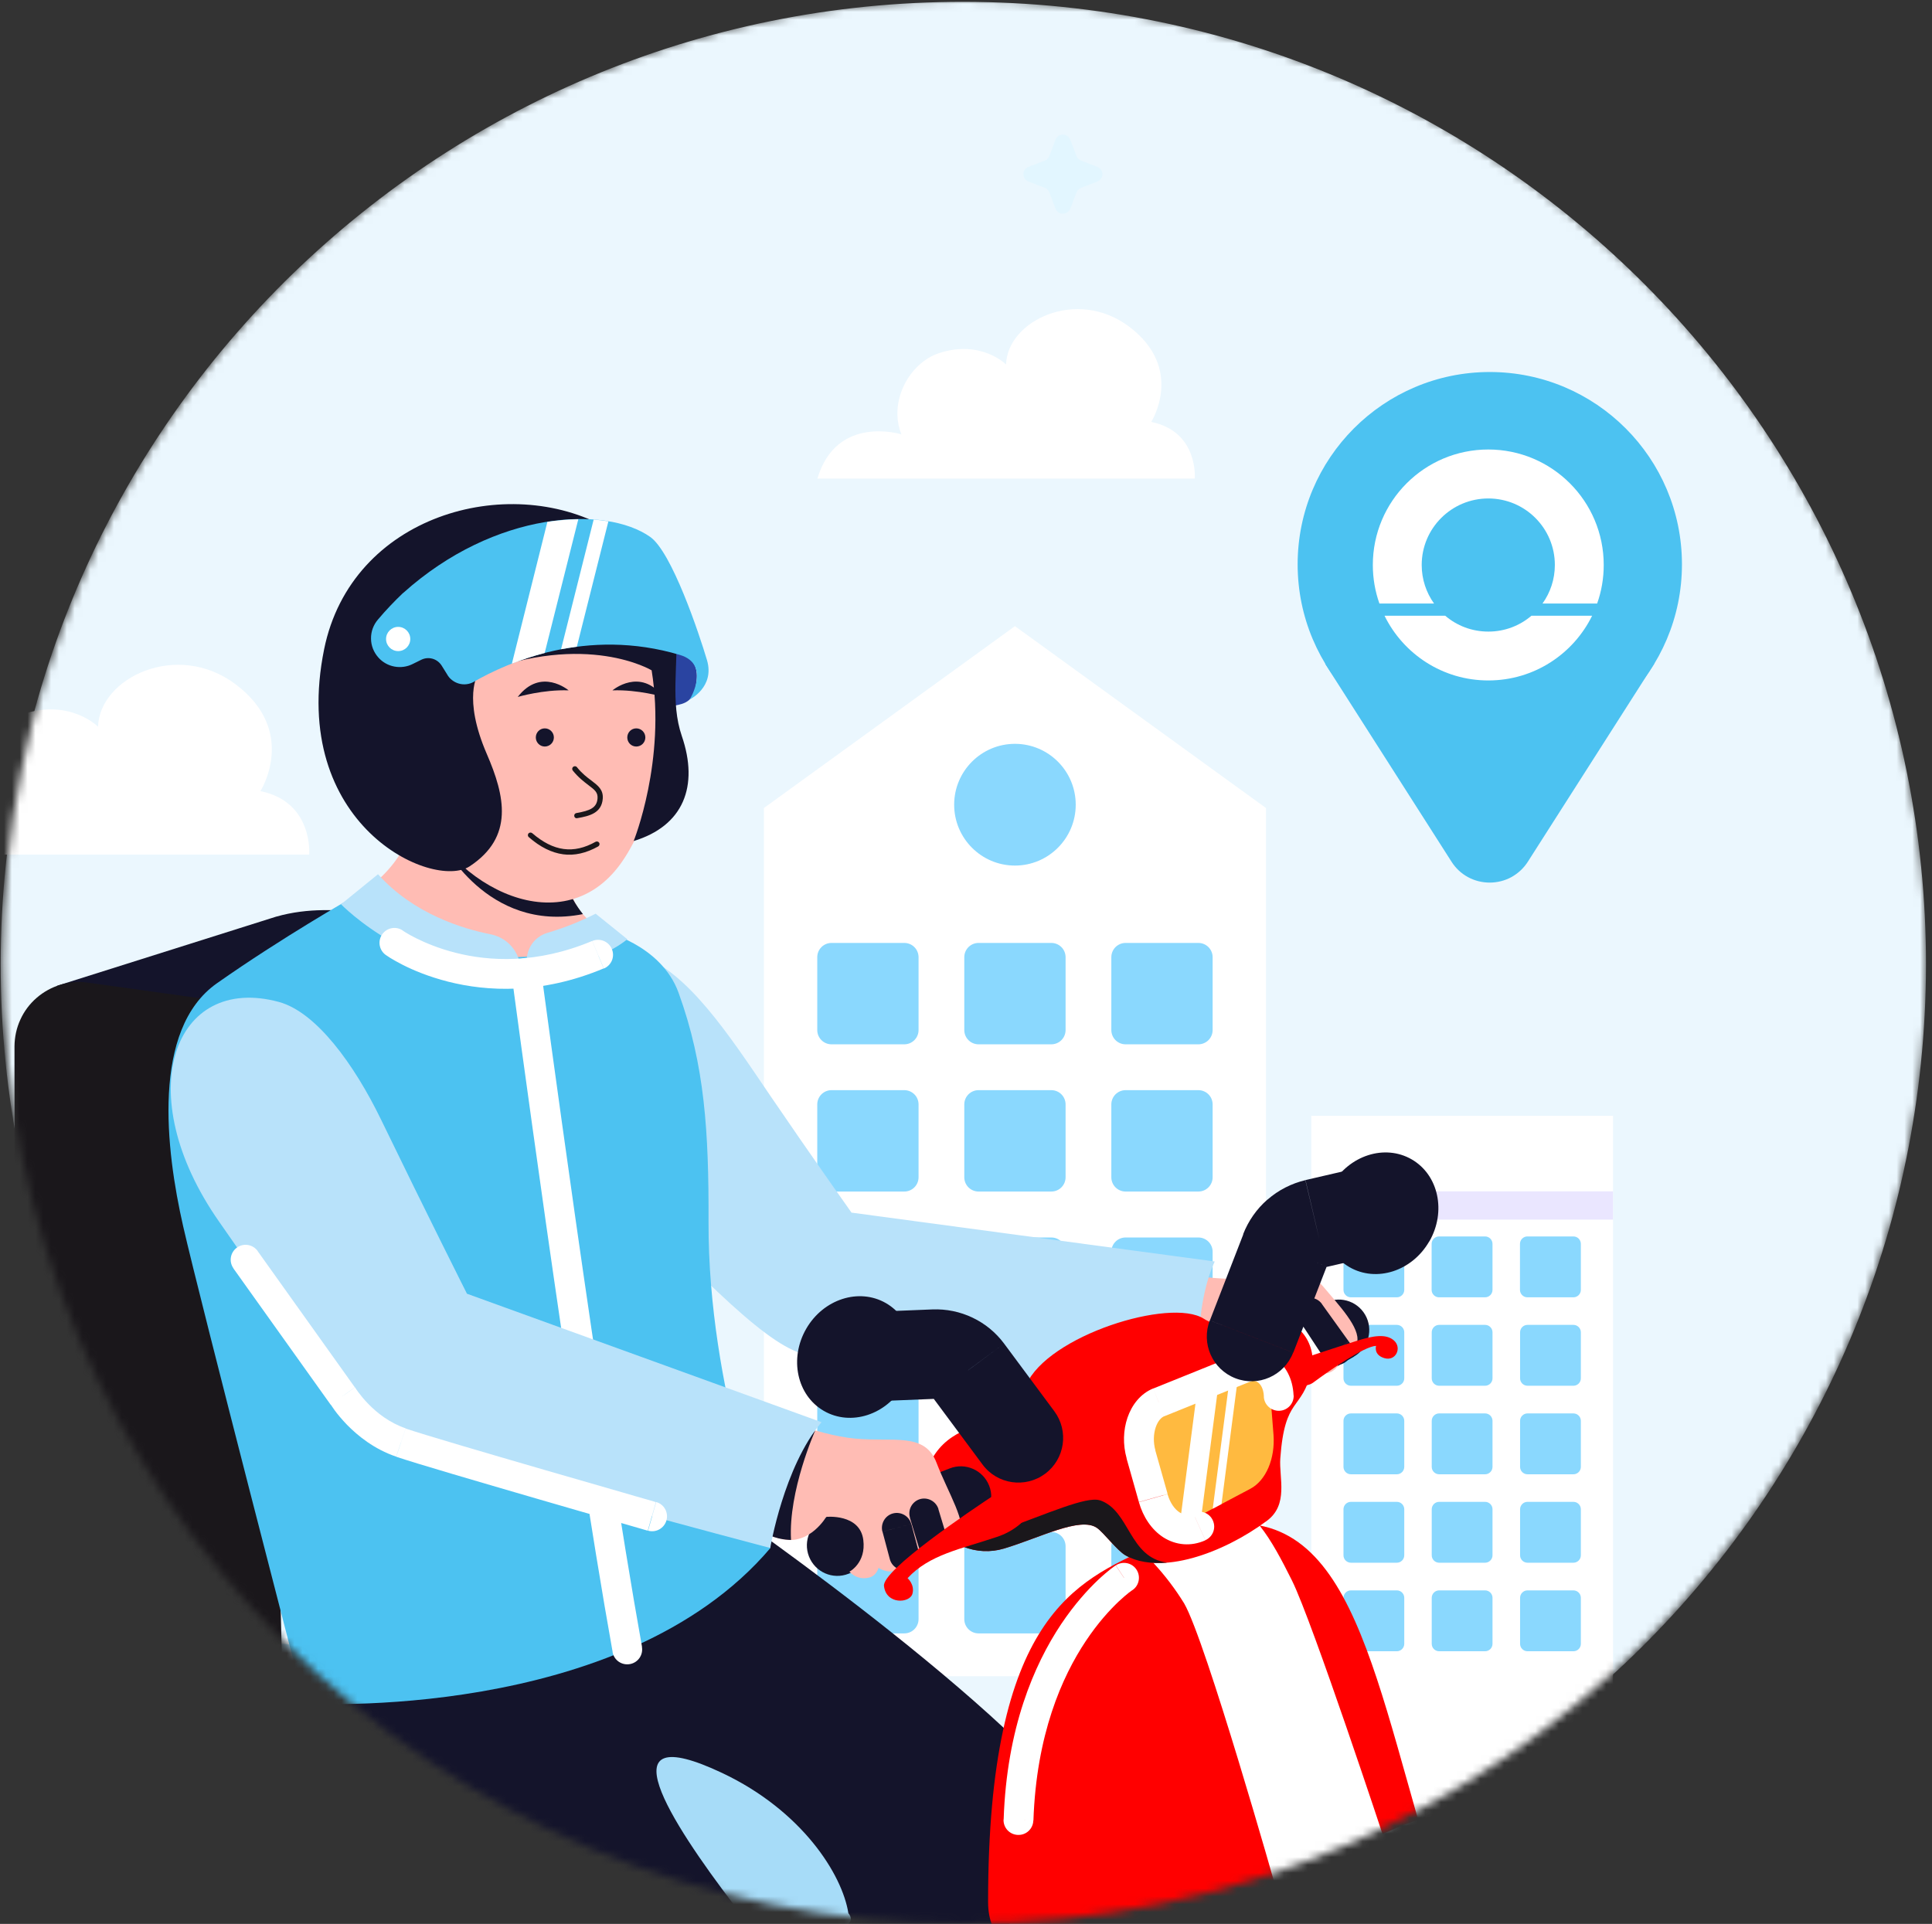 <svg width="246" height="245" viewBox="0 0 246 245" fill="none" xmlns="http://www.w3.org/2000/svg">
<rect x="0" y="0" width="246" height="245" fill="#333333" stroke="none"/>
<mask id="mask0_50207_227386" style="mask-type:luminance" maskUnits="userSpaceOnUse" x="0" y="0" width="246" height="245">
<path d="M245.303 122.5C245.303 190.152 190.452 245 122.809 245C55.167 245 0.303 190.152 0.303 122.5C0.303 54.848 55.154 0 122.809 0C190.465 0 245.303 54.848 245.303 122.5Z" fill="white"/>
</mask>
<g mask="url(#mask0_50207_227386)">
<path d="M245.191 126.031C246.974 58.363 193.562 2.061 125.89 0.278C58.218 -1.506 1.913 51.904 0.129 119.572C-1.654 187.24 51.758 243.542 119.43 245.326C187.102 247.109 243.407 193.699 245.191 126.031Z" fill="#EBF7FE"/>
<path d="M-14.431 108.832H39.37C39.37 108.832 39.928 102.131 33.16 100.748C33.16 100.748 38.013 93.142 29.968 87.119C22.535 81.561 12.669 86.308 12.483 92.544C12.483 92.544 8.919 88.94 2.896 90.948C-1.306 92.358 -4.312 97.862 -2.437 102.503C-2.437 102.503 -11.718 99.604 -14.417 108.819L-14.431 108.832Z" fill="white"/>
<path d="M161.198 213.46H97.266V102.901L129.232 79.738L161.198 102.901V213.46Z" fill="white"/>
<path d="M105.882 120.08H115.137C116.148 120.08 116.959 120.891 116.959 121.902V131.169C116.959 132.18 116.148 132.991 115.137 132.991H105.882C104.872 132.991 104.061 132.18 104.061 131.169V121.902C104.061 120.891 104.872 120.08 105.882 120.08Z" fill="#8AD8FE"/>
<path d="M124.604 120.08H133.859C134.869 120.08 135.68 120.891 135.68 121.902V131.169C135.68 132.18 134.869 132.991 133.859 132.991H124.604C123.593 132.991 122.782 132.18 122.782 131.169V121.902C122.782 120.891 123.593 120.08 124.604 120.08Z" fill="#8AD8FE"/>
<path d="M143.327 120.08H152.581C153.592 120.08 154.403 120.891 154.403 121.902V131.169C154.403 132.18 153.592 132.991 152.581 132.991H143.327C142.316 132.991 141.505 132.18 141.505 131.169V121.902C141.505 120.891 142.316 120.08 143.327 120.08Z" fill="#8AD8FE"/>
<path d="M105.882 138.828H115.137C116.148 138.828 116.959 139.639 116.959 140.65V149.917C116.959 150.928 116.148 151.739 115.137 151.739H105.882C104.872 151.739 104.061 150.928 104.061 149.917V140.65C104.061 139.639 104.872 138.828 105.882 138.828Z" fill="#8AD8FE"/>
<path d="M124.604 138.828H133.859C134.869 138.828 135.68 139.639 135.68 140.65V149.917C135.68 150.928 134.869 151.739 133.859 151.739H124.604C123.593 151.739 122.782 150.928 122.782 149.917V140.65C122.782 139.639 123.593 138.828 124.604 138.828Z" fill="#8AD8FE"/>
<path d="M143.327 138.828H152.581C153.592 138.828 154.403 139.639 154.403 140.65V149.917C154.403 150.928 153.592 151.739 152.581 151.739H143.327C142.316 151.739 141.505 150.928 141.505 149.917V140.65C141.505 139.639 142.316 138.828 143.327 138.828Z" fill="#8AD8FE"/>
<path d="M105.882 157.59H115.137C116.148 157.59 116.959 158.401 116.959 159.411V168.679C116.959 169.69 116.148 170.501 115.137 170.501H105.882C104.872 170.501 104.061 169.69 104.061 168.679V159.411C104.061 158.401 104.872 157.59 105.882 157.59Z" fill="#8AD8FE"/>
<path d="M124.604 157.59H133.859C134.869 157.59 135.68 158.401 135.68 159.411V168.679C135.68 169.69 134.869 170.501 133.859 170.501H124.604C123.593 170.501 122.782 169.69 122.782 168.679V159.411C122.782 158.401 123.593 157.59 124.604 157.59Z" fill="#8AD8FE"/>
<path d="M143.327 157.59H152.581C153.592 157.59 154.403 158.401 154.403 159.411V168.679C154.403 169.69 153.592 170.501 152.581 170.501H143.327C142.316 170.501 141.505 169.69 141.505 168.679V159.411C141.505 158.401 142.316 157.59 143.327 157.59Z" fill="#8AD8FE"/>
<path d="M105.882 176.352H115.137C116.148 176.352 116.959 177.163 116.959 178.173V187.441C116.959 188.451 116.148 189.262 115.137 189.262H105.882C104.872 189.262 104.061 188.451 104.061 187.441V178.173C104.061 177.163 104.872 176.352 105.882 176.352Z" fill="#8AD8FE"/>
<path d="M124.604 176.352H133.859C134.869 176.352 135.68 177.163 135.68 178.173V187.441C135.68 188.451 134.869 189.262 133.859 189.262H124.604C123.593 189.262 122.782 188.451 122.782 187.441V178.173C122.782 177.163 123.593 176.352 124.604 176.352Z" fill="#8AD8FE"/>
<path d="M143.327 176.352H152.581C153.592 176.352 154.403 177.163 154.403 178.173V187.441C154.403 188.451 153.592 189.262 152.581 189.262H143.327C142.316 189.262 141.505 188.451 141.505 187.441V178.173C141.505 177.163 142.316 176.352 143.327 176.352Z" fill="#8AD8FE"/>
<path d="M105.882 195.098H115.137C116.148 195.098 116.959 195.909 116.959 196.919V206.187C116.959 207.197 116.148 208.008 115.137 208.008H105.882C104.872 208.008 104.061 207.197 104.061 206.187V196.919C104.061 195.909 104.872 195.098 105.882 195.098Z" fill="#8AD8FE"/>
<path d="M124.604 195.098H133.859C134.869 195.098 135.68 195.909 135.68 196.919V206.187C135.68 207.197 134.869 208.008 133.859 208.008H124.604C123.593 208.008 122.782 207.197 122.782 206.187V196.919C122.782 195.909 123.593 195.098 124.604 195.098Z" fill="#8AD8FE"/>
<path d="M143.327 195.098H152.581C153.592 195.098 154.403 195.909 154.403 196.919V206.187C154.403 207.197 153.592 208.008 152.581 208.008H143.327C142.316 208.008 141.505 207.197 141.505 206.187V196.919C141.505 195.909 142.316 195.098 143.327 195.098Z" fill="#8AD8FE"/>
<path d="M129.232 110.228C133.5 110.228 136.971 106.758 136.971 102.476C136.971 98.195 133.5 94.725 129.232 94.725C124.964 94.725 121.493 98.195 121.493 102.476C121.493 106.758 124.964 110.228 129.232 110.228Z" fill="#8AD8FE"/>
<path d="M205.384 142.1H166.969V242.062H205.384V142.1Z" fill="white"/>
<path d="M171.995 157.457H177.859C178.378 157.457 178.803 157.883 178.803 158.401V164.265C178.803 164.783 178.378 165.209 177.859 165.209H172.009C171.49 165.209 171.064 164.783 171.064 164.265V158.401C171.064 157.883 171.49 157.457 172.009 157.457H171.995Z" fill="#8AD8FE"/>
<path d="M183.245 157.457H189.095C189.614 157.457 190.039 157.883 190.039 158.401V164.265C190.039 164.783 189.614 165.209 189.095 165.209H183.231C182.713 165.209 182.287 164.783 182.287 164.265V158.401C182.287 157.883 182.713 157.457 183.231 157.457H183.245Z" fill="#8AD8FE"/>
<path d="M194.495 157.457H200.345C200.864 157.457 201.289 157.883 201.289 158.401V164.265C201.289 164.783 200.864 165.209 200.345 165.209H194.481C193.963 165.209 193.537 164.783 193.537 164.265V158.401C193.537 157.883 193.963 157.457 194.481 157.457H194.495Z" fill="#8AD8FE"/>
<path d="M172.009 168.719H177.859C178.378 168.719 178.803 169.144 178.803 169.663V175.527C178.803 176.045 178.378 176.471 177.859 176.471H172.009C171.49 176.471 171.064 176.045 171.064 175.527V169.663C171.064 169.144 171.49 168.719 172.009 168.719Z" fill="#8AD8FE"/>
<path d="M183.245 168.719H189.096C189.614 168.719 190.04 169.144 190.04 169.663V175.527C190.04 176.045 189.614 176.471 189.096 176.471H183.245C182.726 176.471 182.301 176.045 182.301 175.527V169.663C182.301 169.144 182.726 168.719 183.245 168.719Z" fill="#8AD8FE"/>
<path d="M194.494 168.719H200.345C200.863 168.719 201.289 169.144 201.289 169.663V175.527C201.289 176.045 200.863 176.471 200.345 176.471H194.494C193.975 176.471 193.55 176.045 193.55 175.527V169.663C193.55 169.144 193.975 168.719 194.494 168.719Z" fill="#8AD8FE"/>
<path d="M172.009 179.994H177.859C178.378 179.994 178.803 180.42 178.803 180.938V186.802C178.803 187.321 178.378 187.746 177.859 187.746H172.009C171.49 187.746 171.064 187.321 171.064 186.802V180.938C171.064 180.42 171.49 179.994 172.009 179.994Z" fill="#8AD8FE"/>
<path d="M183.245 179.994H189.096C189.614 179.994 190.04 180.42 190.04 180.938V186.802C190.04 187.321 189.614 187.746 189.096 187.746H183.245C182.726 187.746 182.301 187.321 182.301 186.802V180.938C182.301 180.42 182.726 179.994 183.245 179.994Z" fill="#8AD8FE"/>
<path d="M194.494 179.994H200.345C200.863 179.994 201.289 180.42 201.289 180.938V186.802C201.289 187.321 200.863 187.746 200.345 187.746H194.494C193.975 187.746 193.55 187.321 193.55 186.802V180.938C193.55 180.42 193.975 179.994 194.494 179.994Z" fill="#8AD8FE"/>
<path d="M172.009 191.256H177.859C178.378 191.256 178.803 191.681 178.803 192.2V198.064C178.803 198.582 178.378 199.008 177.859 199.008H172.009C171.49 199.008 171.064 198.582 171.064 198.064V192.2C171.064 191.681 171.49 191.256 172.009 191.256Z" fill="#8AD8FE"/>
<path d="M183.245 191.256H189.096C189.614 191.256 190.04 191.681 190.04 192.2V198.064C190.04 198.582 189.614 199.008 189.096 199.008H183.245C182.726 199.008 182.301 198.582 182.301 198.064V192.2C182.301 191.681 182.726 191.256 183.245 191.256Z" fill="#8AD8FE"/>
<path d="M194.494 191.256H200.345C200.863 191.256 201.289 191.681 201.289 192.2V198.064C201.289 198.582 200.863 199.008 200.345 199.008H194.494C193.975 199.008 193.55 198.582 193.55 198.064V192.2C193.55 191.681 193.975 191.256 194.494 191.256Z" fill="#8AD8FE"/>
<path d="M172.009 202.531H177.859C178.378 202.531 178.803 202.957 178.803 203.475V209.339C178.803 209.858 178.378 210.283 177.859 210.283H172.009C171.49 210.283 171.064 209.858 171.064 209.339V203.475C171.064 202.957 171.49 202.531 172.009 202.531Z" fill="#8AD8FE"/>
<path d="M183.245 202.531H189.096C189.614 202.531 190.04 202.957 190.04 203.475V209.339C190.04 209.858 189.614 210.283 189.096 210.283H183.245C182.726 210.283 182.301 209.858 182.301 209.339V203.475C182.301 202.957 182.726 202.531 183.245 202.531Z" fill="#8AD8FE"/>
<path d="M194.494 202.531H200.345C200.863 202.531 201.289 202.957 201.289 203.475V209.339C201.289 209.858 200.863 210.283 200.345 210.283H194.494C193.975 210.283 193.55 209.858 193.55 209.339V203.475C193.55 202.957 193.975 202.531 194.494 202.531Z" fill="#8AD8FE"/>
<path d="M205.384 151.713H166.969V155.316H205.384V151.713Z" fill="#EAE6FF"/>
<path d="M104.061 60.95H152.13C152.13 60.95 152.635 54.967 146.585 53.73C146.585 53.73 150.92 46.936 143.726 41.564C137.091 36.605 128.261 40.833 128.102 46.417C128.102 46.417 124.91 43.2 119.538 44.981C115.762 46.244 113.103 51.164 114.778 55.313C114.778 55.313 106.507 52.72 104.074 60.964L104.061 60.95Z" fill="white"/>
<path d="M136.266 17.764L137.077 19.878C137.13 20.011 137.197 20.13 137.303 20.223C137.396 20.317 137.516 20.396 137.649 20.45L139.75 21.261C139.936 21.34 140.095 21.46 140.202 21.62C140.308 21.779 140.375 21.979 140.375 22.178C140.375 22.377 140.308 22.564 140.202 22.736C140.095 22.896 139.936 23.029 139.75 23.109L137.649 23.92C137.516 23.973 137.396 24.053 137.303 24.146C137.21 24.239 137.13 24.359 137.077 24.492L136.266 26.592C136.199 26.779 136.066 26.938 135.893 27.044C135.734 27.151 135.534 27.217 135.335 27.217C135.135 27.217 134.949 27.164 134.776 27.044C134.617 26.938 134.484 26.779 134.404 26.592L133.606 24.492C133.553 24.359 133.487 24.239 133.38 24.146C133.287 24.053 133.167 23.973 133.035 23.92L130.934 23.109C130.747 23.029 130.588 22.909 130.481 22.736C130.375 22.577 130.309 22.377 130.309 22.178C130.309 21.979 130.362 21.792 130.481 21.62C130.588 21.46 130.747 21.327 130.934 21.261L133.035 20.45C133.167 20.396 133.287 20.33 133.38 20.223C133.473 20.13 133.553 20.011 133.606 19.878L134.404 17.764C134.484 17.578 134.604 17.431 134.776 17.311C134.936 17.205 135.135 17.139 135.335 17.139C135.534 17.139 135.721 17.205 135.893 17.311C136.053 17.418 136.186 17.578 136.266 17.764Z" fill="#E2F6FF"/>
<path d="M184.814 109.723L168.737 84.539H210.623L194.547 109.723C194.028 110.547 193.31 111.212 192.459 111.69C191.608 112.156 190.651 112.395 189.68 112.395C188.71 112.395 187.752 112.156 186.901 111.69C186.05 111.225 185.332 110.547 184.814 109.723Z" fill="#4CC2F1"/>
<path d="M189.694 96.359C203.204 96.359 214.161 85.389 214.161 71.867C214.161 58.345 203.204 47.375 189.694 47.375C176.184 47.375 165.228 58.345 165.228 71.867C165.228 85.389 176.184 96.359 189.694 96.359Z" fill="#4CC2F1"/>
<path d="M34.33 123.377H45.619C46.244 123.377 46.763 123.895 46.763 124.52V135.836C46.763 136.474 46.244 136.979 45.619 136.979H34.33C33.692 136.979 33.187 136.461 33.187 135.836V124.534C33.187 123.896 33.705 123.39 34.33 123.39V123.377Z" fill="#8AD8FE"/>
<path d="M34.33 143.137H45.632C46.257 143.137 46.776 143.655 46.776 144.28V155.596C46.776 156.234 46.257 156.739 45.632 156.739H34.343C33.705 156.739 33.199 156.22 33.199 155.596V144.294C33.199 143.655 33.718 143.15 34.343 143.15L34.33 143.137Z" fill="#8AD8FE"/>
<path d="M34.33 162.895H45.619C46.244 162.895 46.763 163.413 46.763 164.038V175.353C46.763 175.992 46.244 176.497 45.619 176.497H34.33C33.692 176.497 33.187 175.978 33.187 175.353V164.038C33.187 163.4 33.705 162.895 34.33 162.895Z" fill="#8AD8FE"/>
<path d="M34.33 182.652H45.632C46.257 182.652 46.776 183.171 46.776 183.796V195.111C46.776 195.749 46.257 196.255 45.632 196.255H34.343C33.705 196.255 33.199 195.736 33.199 195.111V183.809C33.199 183.171 33.718 182.666 34.343 182.666L34.33 182.652Z" fill="#8AD8FE"/>
<path d="M83.024 217.011C83.024 217.011 19.264 204.792 14.623 208.701C9.983 212.624 8.148 221.213 17.044 224.019C26.019 226.851 35.673 228.406 42.999 229.616C50.326 230.826 81.442 231.797 81.442 231.797L83.024 217.011Z" fill="#A7DCF8"/>
<path d="M172.408 172.748C174.269 171.671 174.894 169.291 173.83 167.442C172.753 165.581 170.386 164.943 168.525 166.02L153.911 174.476C152.05 175.553 151.425 177.92 152.488 179.781C153.565 181.643 155.932 182.281 157.794 181.204L172.408 172.761V172.748Z" fill="#14142B"/>
<path d="M152.847 162.536C152.847 162.536 157.461 163.347 160.679 162.337C163.911 161.313 166.597 161.592 168.538 163.906C170.479 166.219 173.219 169.091 172.806 170.913C172.394 172.734 170.187 171.91 170.187 171.91C170.187 171.91 171.33 173.652 169.562 174.662C168.139 175.46 167.129 174.184 167.129 174.184C167.129 174.184 167.74 175.912 165.852 176.83C164.802 177.335 163.365 176.311 163.365 176.311C163.365 176.311 162.089 178.585 160.666 178.119C159.243 177.654 159.031 174.742 157.262 173.599C155.081 172.202 151.278 171.298 151.278 171.298C151.278 171.298 151.544 167.841 151.73 166.857C152.276 163.879 152.834 162.549 152.834 162.549L152.847 162.536Z" fill="#FFBCB4"/>
<path d="M165.24 168.267L168.644 173.027L171.729 170.82L168.311 166.059L165.226 168.267H165.24ZM168.657 173.027C169.269 173.878 170.452 174.077 171.303 173.465C172.154 172.854 172.354 171.67 171.742 170.82L168.657 173.027ZM168.325 166.059C167.713 165.208 166.53 165.009 165.679 165.621C164.828 166.232 164.628 167.416 165.24 168.267L168.325 166.059Z" fill="#14142B"/>
<path d="M168.724 173.159L166.105 169.17L162.927 171.257L165.546 175.246L168.724 173.159ZM166.105 169.17C165.533 168.292 164.349 168.053 163.472 168.625C162.594 169.197 162.355 170.38 162.927 171.257L166.105 169.17ZM165.546 175.233C166.118 176.111 167.301 176.35 168.179 175.778C169.057 175.206 169.296 174.023 168.724 173.146L165.546 175.233Z" fill="white"/>
<path d="M108.422 154.424C108.422 154.424 103.316 147.231 98.076 139.532C92.851 131.834 87.505 123.603 81.362 121.622C69.075 117.673 61.775 134.812 74.953 148.095C88.13 161.378 96.76 170.726 102.066 172.361C107.371 173.997 152.675 177.095 152.675 177.095C152.675 177.095 151.757 166.949 154.669 160.647L108.422 154.424Z" fill="#B8E2FA"/>
<path d="M7.243 125.545L35.127 116.743C39.382 115.533 43.013 115.919 46.682 116.132C52.427 116.464 68.503 118.219 68.503 118.219L37.521 128.285L7.256 125.545H7.243Z" fill="#14142B"/>
<path d="M33.904 128.297L11.166 125.133C10.009 124.973 8.826 125.066 7.709 125.399C6.592 125.731 5.555 126.303 4.664 127.074C3.773 127.845 3.068 128.789 2.589 129.853C2.097 130.917 1.858 132.073 1.845 133.243V202.305C1.845 204.153 2.456 205.935 3.6 207.384C4.744 208.834 6.326 209.857 8.108 210.283L36.032 217.011L33.891 128.31L33.904 128.297Z" fill="#1A171B"/>
<path d="M68.477 118.232L70.325 203.675L39.662 217.012L37.508 128.298L68.477 118.232Z" fill="#FFBF35"/>
<path d="M140.308 234.615C133.287 247.911 106.427 252.618 105.775 249.041C110.402 274.397 79.819 220.76 93.768 242.433C83.755 242.007 57.147 231.397 42.986 229.602C40.419 224.336 38.983 214.537 38.983 214.537L92.385 192.119C92.385 192.119 133.247 220.361 140.308 234.615Z" fill="#14142B"/>
<path d="M44.728 114.375C44.728 114.375 35.978 119.348 27.628 125.212C19.277 131.075 21.099 146.406 23.319 156.152C25.54 165.899 38.784 216.93 38.784 216.93C38.784 216.93 79.154 219.443 98.089 197.145C98.089 197.145 90.137 177.081 90.217 155.621C90.257 144.172 89.752 135.663 86.401 126.422C84.154 120.212 76.76 118.577 76.76 118.577L44.741 114.388L44.728 114.375Z" fill="#4CC2F1"/>
<path d="M44.728 114.376C44.728 114.376 52.268 111.065 53.159 102.236L72.4 110.812C72.4 110.812 71.536 117.221 79.195 119.349C79.195 119.349 57.866 127.646 44.728 114.376Z" fill="#FFBCB4"/>
<path d="M56.23 107.195C56.23 107.195 61.948 118.843 74.222 116.409C74.222 116.409 72.386 114.189 71.921 111.955L56.23 107.182V107.195Z" fill="#14142B"/>
<path d="M82.864 82.863C82.864 82.863 86.641 98.699 79.314 109.576C71.987 120.452 57.533 113.126 53.159 102.249C48.797 91.373 51.962 84.219 51.962 84.219C51.962 84.219 73.836 78.861 82.864 82.863Z" fill="#FFBCB4"/>
<path d="M85.83 89.871C87.332 89.592 88.436 89.299 88.702 86.653C89.074 83.17 85.896 83.023 85.896 83.023C85.896 83.023 85.79 85.616 85.776 86.574C85.776 87.863 85.816 89.858 85.816 89.858L85.83 89.871Z" fill="#2A44A1"/>
<path d="M60.871 85.828C60.871 85.828 58.863 88.807 61.988 96.027C64.302 101.372 65.472 106.584 59.807 110.32C55.114 113.418 36.737 105.055 41.271 82.677C44.742 65.578 64.674 60.139 77.266 67.227C91.016 74.965 83.849 85.084 86.814 93.726C89.008 100.122 87.027 105.175 80.684 107.103C80.684 107.103 84.833 96.838 82.971 85.363C82.971 85.363 74.7 80.377 60.871 85.815V85.828Z" fill="#14142B"/>
<path d="M69.367 95.069C70.005 95.069 70.524 94.551 70.524 93.913C70.524 93.274 70.005 92.756 69.367 92.756C68.729 92.756 68.224 93.274 68.224 93.913C68.224 94.551 68.742 95.069 69.367 95.069Z" fill="#14142B"/>
<path d="M81.016 95.069C81.654 95.069 82.172 94.551 82.172 93.913C82.172 93.274 81.654 92.756 81.016 92.756C80.377 92.756 79.872 93.274 79.872 93.913C79.872 94.551 80.377 95.069 81.016 95.069Z" fill="#14142B"/>
<path d="M77.984 87.916C77.984 87.916 81.508 84.924 84.447 88.74C84.447 88.74 81.216 87.796 77.984 87.916Z" fill="#14142B"/>
<path d="M72.4 87.915C72.4 87.915 68.876 84.923 65.924 88.753C65.924 88.753 69.168 87.795 72.4 87.915Z" fill="#14142B"/>
<path d="M51.31 75.524C50.194 76.588 49.13 77.705 48.133 78.888C47.547 79.567 47.228 80.431 47.242 81.322C47.242 82.213 47.587 83.077 48.186 83.742C48.718 84.34 49.436 84.739 50.22 84.885C51.005 85.031 51.816 84.925 52.534 84.566L53.638 84.021C54.09 83.795 54.595 83.755 55.074 83.888C55.552 84.021 55.965 84.34 56.23 84.752L56.909 85.842C57.068 86.135 57.281 86.401 57.547 86.6C57.813 86.813 58.105 86.959 58.425 87.052C58.744 87.145 59.089 87.172 59.408 87.132C59.741 87.092 60.06 86.986 60.353 86.813C64.608 84.367 74.674 79.846 86.588 83.409C90.564 84.606 87.825 89.073 87.825 89.073C87.825 89.073 91.042 87.504 90.019 84.061C88.995 80.617 85.537 70.299 82.785 68.371C77.147 64.395 63.092 64.954 51.324 75.524H51.31Z" fill="#4CC2F1"/>
<path d="M77.466 66.388C76.868 66.295 76.243 66.215 75.591 66.162L71.442 82.676C72.094 82.557 72.759 82.45 73.45 82.357L77.466 66.388Z" fill="white"/>
<path d="M65.179 84.512C66.548 83.98 67.945 83.528 69.354 83.156L73.636 66.123C72.319 66.136 71.003 66.256 69.7 66.456L65.179 84.512Z" fill="white"/>
<path d="M50.699 82.917C51.55 82.917 52.241 82.225 52.241 81.374C52.241 80.523 51.55 79.832 50.699 79.832C49.848 79.832 49.156 80.523 49.156 81.374C49.156 82.225 49.848 82.917 50.699 82.917Z" fill="white"/>
<path d="M67.028 123.883C65.778 124.051 65.153 124.135 65.153 124.135C65.153 124.135 65.153 124.162 65.153 124.175C65.153 124.202 65.153 124.242 65.166 124.295C65.166 124.401 65.206 124.561 65.233 124.773C65.286 125.199 65.366 125.811 65.472 126.608C65.685 128.204 65.991 130.504 66.39 133.376C67.174 139.107 68.278 147.045 69.541 155.94C72.081 173.718 75.299 195.284 78.011 210.402L81.748 209.724C79.049 194.686 75.844 173.172 73.304 155.408C72.041 146.526 70.937 138.588 70.153 132.871C69.767 130.012 69.448 127.712 69.235 126.116C69.129 125.319 69.049 124.707 68.996 124.295C68.969 124.082 68.943 123.922 68.929 123.816C68.929 123.763 68.929 123.723 68.916 123.696V123.67L67.041 123.922L67.028 123.883ZM77.998 210.389C78.184 211.426 79.168 212.104 80.205 211.918C81.243 211.732 81.921 210.748 81.734 209.711L77.998 210.389ZM68.903 123.643C68.77 122.606 67.812 121.875 66.775 122.008C65.738 122.141 65.007 123.098 65.14 124.135L68.903 123.63V123.643Z" fill="white"/>
<path d="M180.585 231.784C173.817 233.326 125.814 261.289 125.814 242.182C125.814 205.736 137.051 201.441 146.372 197.067C169.349 186.27 173.126 205.63 180.585 231.784Z" fill="#FF0000"/>
<path d="M176.329 234.443C176.329 234.443 171.822 237.714 169.442 237.887L162.554 240.759C162.554 240.759 153.525 208.887 150.772 204.18C149.642 202.345 148.339 200.63 146.876 199.048C146.384 198.516 145.852 198.011 145.294 197.559L158.019 191.814C158.897 192.559 159.708 193.397 160.413 194.314C161.902 196.176 163.232 198.715 164.522 201.308C167.128 206.573 176.329 234.443 176.329 234.443Z" fill="white"/>
<path d="M118.687 193.462C117.716 191.72 117.437 189.673 117.915 187.732C118.394 185.79 119.578 184.102 121.253 182.998C123.713 181.363 129.338 179.435 130.654 176.376C133.393 170.074 149.031 165.221 153.273 167.933C156.105 169.741 159.735 168.226 161.703 168.053C165.559 167.734 167.74 171.457 166.995 174.555C165.745 179.78 163.591 177.733 163.019 185.737C162.846 188.21 164.11 191.614 161.291 193.688C155.626 197.877 147.807 200.602 143.326 198.076C142.223 197.451 140.534 195.164 139.67 194.566C137.555 193.103 132.356 195.856 127.862 197.199C126.146 197.717 124.311 197.637 122.649 196.959C120.987 196.294 119.604 195.071 118.727 193.502L118.7 193.449L118.687 193.462Z" fill="#FF0000"/>
<path d="M140.055 191.069C138.366 190.484 133.167 192.851 127.769 194.766C124.311 196.002 120.402 195.59 118.62 193.369L118.66 193.462L118.7 193.516C119.578 195.085 120.96 196.295 122.623 196.959C124.285 197.624 126.133 197.717 127.848 197.199C132.343 195.856 137.515 193.103 139.656 194.566C140.534 195.164 142.209 197.438 143.313 198.076C144.776 198.901 146.611 199.167 148.605 198.994C143.725 198.342 143.885 192.372 140.055 191.056V191.069Z" fill="#1A171B"/>
<path d="M123.753 194.234C125.747 193.449 126.731 191.189 125.947 189.194C125.162 187.2 122.915 186.216 120.92 187L105.203 193.183C103.209 193.968 102.225 196.228 103.009 198.223C103.794 200.217 106.041 201.201 108.036 200.416L123.739 194.234H123.753Z" fill="#14142B"/>
<path d="M167.222 176.058C169.495 174.383 173.671 171.471 175.213 171.391C175.213 171.391 174.854 172.548 176.29 172.96C177.726 173.373 178.524 171.657 177.514 170.727C176.503 169.796 174.788 170.115 172.753 170.753C171.41 171.179 167.9 172.322 165.666 173.067C165.427 173.147 165.201 173.28 165.028 173.452C164.841 173.625 164.709 173.838 164.615 174.077C164.522 174.317 164.482 174.569 164.509 174.822C164.522 175.075 164.602 175.314 164.722 175.54C164.841 175.753 165.001 175.926 165.201 176.072C165.4 176.218 165.613 176.311 165.852 176.364C166.091 176.417 166.331 176.417 166.557 176.364C166.796 176.311 167.009 176.205 167.208 176.072L167.222 176.058Z" fill="#FF0000"/>
<path d="M161.836 178.65L162.155 182.718C162.381 185.737 161.198 188.542 159.203 189.593L152.874 192.943C150.972 193.941 148.765 192.664 147.994 190.031L146.597 185.258C145.879 182.838 146.81 180.245 148.632 179.541L158.818 175.591C160.214 175.06 161.676 176.575 161.836 178.65Z" fill="#FFBA40"/>
<path d="M145.015 191.295C145.547 193.17 146.624 194.805 148.127 195.776C149.696 196.773 151.624 196.986 153.486 196.148L151.917 192.691C151.265 192.983 150.693 192.917 150.175 192.585C149.603 192.212 149.005 191.454 148.659 190.271L145.002 191.308L145.015 191.295ZM143.446 185.737L145.015 191.282L148.672 190.244L147.103 184.7L143.446 185.737ZM146.837 176.815C145.175 177.493 144.098 178.969 143.566 180.525C143.021 182.107 142.954 183.955 143.46 185.737L147.116 184.7C146.824 183.649 146.877 182.599 147.156 181.761C147.449 180.897 147.914 180.472 148.273 180.339L146.85 176.815H146.837ZM157.94 172.347L146.837 176.828L148.26 180.352L159.376 175.871L157.954 172.347H157.94ZM164.708 177.693C164.522 173.345 160.879 171.177 157.954 172.347L159.363 175.871C159.496 175.818 159.828 175.791 160.174 176.044C160.453 176.243 160.879 176.735 160.932 177.852L164.722 177.693H164.708ZM153.486 196.135C154.443 195.696 154.869 194.579 154.43 193.622C154.004 192.664 152.874 192.239 151.917 192.678L153.486 196.135ZM147.542 178.583L146.837 176.828L147.555 178.583H147.542ZM160.919 177.839C160.959 178.889 161.85 179.7 162.9 179.66C163.951 179.621 164.762 178.73 164.722 177.693L160.932 177.852L160.919 177.839Z" fill="white"/>
<path d="M157.541 176.084L156.45 176.496L154.416 192.133L155.533 191.534L157.541 176.084Z" fill="white"/>
<path d="M152.302 178.105L150.36 193.023C150.759 193.209 151.198 193.289 151.637 193.276C152.076 193.263 152.501 193.143 152.887 192.93L152.993 192.877L155.054 177.041L152.315 178.105H152.302Z" fill="white"/>
<path d="M168.817 161.365L174.442 160.062L171.862 148.973L166.238 150.276L168.817 161.365ZM168.884 161.339C168.884 161.339 168.857 161.365 168.831 161.365L166.211 150.289C164.429 150.715 162.78 151.553 161.397 152.763L168.884 161.352V161.339ZM168.91 161.299C168.91 161.299 168.897 161.326 168.884 161.339L161.397 152.749C160.014 153.946 158.951 155.475 158.286 157.177L168.897 161.286L168.91 161.299ZM164.669 172.268L168.924 161.299L158.312 157.177L154.057 168.147L164.669 172.255V172.268ZM174.442 160.062C177.5 159.344 179.415 156.286 178.697 153.228C177.979 150.17 174.921 148.255 171.862 148.973L174.442 160.062ZM167.527 155.821L166.238 150.276H166.224L167.527 155.821ZM154.044 168.147C152.914 171.085 154.363 174.369 157.289 175.513C160.214 176.656 163.512 175.194 164.655 172.255L154.044 168.147Z" fill="#14142B"/>
<path d="M181.995 158.094C184.176 154.305 183.178 149.624 179.748 147.643C176.317 145.662 171.769 147.125 169.575 150.914C167.395 154.704 168.392 159.384 171.822 161.365C175.253 163.346 179.801 161.884 181.981 158.094H181.995Z" fill="#14142B"/>
<path d="M118.713 177.892L125.109 186.509L134.244 179.714L127.848 171.098L118.713 177.892ZM118.926 178.065C118.846 178.025 118.766 177.959 118.713 177.892L127.848 171.098C126.798 169.688 125.428 168.558 123.832 167.8L118.926 178.079V178.065ZM119.205 178.132C119.112 178.132 119.019 178.118 118.926 178.079L123.832 167.8C122.25 167.043 120.495 166.684 118.74 166.75L119.192 178.132H119.205ZM109.724 178.517L119.205 178.132L118.74 166.75L109.259 167.136L109.724 178.517ZM125.109 186.509C126.984 189.035 130.548 189.553 133.074 187.679C135.6 185.804 136.119 182.24 134.244 179.714L125.109 186.509ZM123.274 174.489L127.848 171.098L123.287 174.489H123.274ZM109.259 167.136C106.121 167.269 103.674 169.915 103.807 173.052C103.94 176.19 106.586 178.637 109.724 178.517L109.259 167.136Z" fill="#14142B"/>
<path d="M115.057 176.403C117.237 172.613 116.24 167.933 112.809 165.952C109.379 163.971 104.831 165.433 102.65 169.223C100.47 173.012 101.467 177.693 104.898 179.674C108.328 181.655 112.876 180.192 115.057 176.39V176.403Z" fill="#14142B"/>
<path d="M143.113 200.935C142.422 199.88 142.072 199.353 142.063 199.353C142.063 199.353 142.063 199.353 142.05 199.353C142.05 199.353 142.023 199.366 142.01 199.379C141.97 199.406 141.93 199.433 141.877 199.473C141.77 199.552 141.611 199.672 141.411 199.818C141.026 200.124 140.48 200.576 139.829 201.188C138.539 202.411 136.837 204.259 135.108 206.839C131.664 212.011 128.181 220.069 127.795 231.703L131.585 231.836C131.957 220.946 135.188 213.567 138.273 208.953C139.816 206.639 141.331 205.004 142.435 203.953C142.994 203.435 143.446 203.049 143.752 202.81C143.911 202.69 144.017 202.61 144.097 202.557C144.137 202.531 144.164 202.517 144.177 202.504L143.127 200.922L143.113 200.935ZM127.782 231.716C127.742 232.767 128.566 233.644 129.617 233.671C130.667 233.711 131.545 232.886 131.571 231.836L127.782 231.703V231.716ZM144.164 202.517C145.041 201.946 145.281 200.762 144.709 199.885C144.137 199.007 142.954 198.768 142.076 199.34L144.164 202.504V202.517Z" fill="white"/>
<path d="M97.478 179.9C97.478 179.9 103.927 182.733 108.847 183.198C113.767 183.663 117.756 182.36 119.245 186.269C120.734 190.165 123.194 193.941 122.21 195.736C121.226 197.545 118.78 196.388 118.78 196.388C118.78 196.388 118.979 197.811 117.862 198.422C116.559 199.14 115.136 198.063 115.136 198.063C115.136 198.063 115.229 199.433 114.126 199.951C113.009 200.457 111.865 199.659 111.865 199.659C111.865 199.659 111.599 200.683 110.668 200.895C110.216 201.015 109.751 201.015 109.312 200.882C108.873 200.749 108.474 200.497 108.155 200.151C108.155 200.151 110.296 199.047 109.924 196.109C109.498 192.731 105.203 193.17 105.203 193.17C105.203 193.17 103.142 196.72 99.712 196.029C96.281 195.338 93.954 192.944 90.204 192.213L97.478 179.9Z" fill="#FFBCB4"/>
<path d="M115.854 193.277L116.958 196.934L120.588 195.843L119.484 192.187L115.854 193.277ZM116.958 196.934C117.264 197.931 118.314 198.503 119.325 198.197C120.335 197.891 120.894 196.841 120.601 195.83L116.971 196.92L116.958 196.934ZM119.498 192.187C119.192 191.19 118.141 190.618 117.131 190.911C116.134 191.216 115.562 192.267 115.868 193.277L119.498 192.187Z" fill="#14142B"/>
<path d="M116.971 197.571L116.04 194.074L112.37 195.058L113.301 198.555L116.971 197.571ZM116.027 194.074C115.761 193.063 114.711 192.465 113.7 192.731C112.69 192.997 112.091 194.047 112.357 195.058L116.027 194.074ZM113.301 198.555C113.567 199.565 114.618 200.164 115.628 199.898C116.639 199.632 117.237 198.595 116.971 197.571L113.301 198.555Z" fill="#14142B"/>
<path d="M103.807 182.16C103.807 182.16 100.363 189.859 100.722 196.108C100.722 196.108 98.847 196.108 97.624 195.284C97.624 195.284 100.47 185.724 103.807 182.16Z" fill="#14142B"/>
<path d="M115.548 200.962C115.548 200.962 116.519 201.8 116.173 202.983C115.828 204.166 112.836 204.379 112.557 201.972C112.317 199.951 123.473 192.439 126.971 190.139C127.29 189.926 127.649 189.793 128.034 189.753C128.42 189.713 128.806 189.753 129.165 189.886C129.564 190.032 129.923 190.272 130.189 190.604C130.468 190.923 130.654 191.322 130.734 191.734C130.814 192.146 130.787 192.585 130.641 192.984C130.508 193.383 130.268 193.742 129.949 194.034C129.058 194.806 128.008 195.377 126.891 195.736C122.317 197.279 118.341 197.97 115.562 200.975L115.548 200.962Z" fill="#FF0000"/>
<path d="M59.447 164.729C59.447 164.729 54.501 154.917 48.544 142.631C45.1 135.517 40.246 128.869 35.499 127.592C22.149 123.976 16.418 139.187 27.92 155.608C39.422 172.029 44.329 180.419 49.634 183.105C54.94 185.791 98.076 197.133 98.076 197.133C98.076 197.133 99.791 186.828 104.605 181.111L59.434 164.743L59.447 164.729Z" fill="#B8E2FA"/>
<path d="M108.023 243.644C110.576 246.796 96.641 246.782 93.463 242.594C85.351 231.93 76.761 218.607 91.96 225.787C102.119 230.587 107.252 238.711 108.023 243.644Z" fill="#A7DCF8"/>
<path d="M50.446 185.511C52.906 186.349 60.964 188.702 68.317 190.843C72.014 191.92 75.564 192.944 78.184 193.688C79.5 194.061 80.577 194.38 81.322 194.593C81.694 194.699 81.987 194.779 82.186 194.845C82.279 194.872 82.359 194.898 82.412 194.912C82.439 194.912 82.466 194.925 82.466 194.925C82.466 194.925 82.466 194.925 82.479 194.925C82.479 194.925 82.479 194.925 82.997 193.103L83.516 191.282C83.516 191.282 83.516 191.282 83.503 191.282C83.503 191.282 83.463 191.282 83.45 191.269C83.396 191.269 83.317 191.229 83.224 191.202C83.024 191.149 82.731 191.056 82.359 190.949C81.615 190.737 80.524 190.431 79.221 190.045C76.602 189.287 73.064 188.277 69.368 187.2C61.948 185.046 54.01 182.719 51.656 181.921L50.446 185.524V185.511ZM43.651 177.773C42.57 178.42 42.029 178.743 42.029 178.743C42.029 178.743 42.029 178.743 42.029 178.757C42.029 178.757 42.056 178.783 42.069 178.81C42.095 178.85 42.135 178.916 42.188 178.983C42.282 179.129 42.428 179.328 42.601 179.581C42.96 180.073 43.492 180.724 44.183 181.442C45.566 182.852 47.654 184.554 50.446 185.498L51.656 181.895C49.622 181.203 48.013 179.94 46.896 178.783C46.337 178.211 45.925 177.693 45.646 177.321C45.513 177.134 45.406 176.988 45.34 176.895C45.313 176.842 45.287 176.815 45.273 176.789V176.775C45.273 176.775 45.273 176.775 43.651 177.759V177.773ZM29.716 161.524L42.095 178.876L45.18 176.669L32.801 159.317L29.716 161.524ZM82.505 194.925C83.516 195.218 84.567 194.632 84.859 193.622C85.138 192.611 84.567 191.561 83.556 191.282L82.519 194.925H82.505ZM43.651 177.773L45.287 176.802C45.287 176.802 45.233 176.709 45.207 176.669L43.664 177.773H43.651ZM32.814 159.317C32.202 158.466 31.019 158.267 30.168 158.878C29.317 159.49 29.117 160.673 29.729 161.524L32.814 159.317Z" fill="white"/>
<path d="M43.425 115.159C43.425 115.159 52.986 125.052 66.721 123.922L65.99 121.967C65.711 121.223 65.245 120.545 64.634 120.026C64.022 119.507 63.291 119.148 62.506 118.989C59.009 118.297 52.653 116.409 48.132 111.33L43.425 115.159Z" fill="#B8E2FA"/>
<path d="M66.722 123.91L67.134 121.649C67.254 120.985 67.559 120.373 67.998 119.868C68.45 119.362 69.035 119.003 69.674 118.804C71.801 118.179 73.862 117.355 75.844 116.357L79.873 119.602C79.873 119.602 75.777 123.298 66.722 123.923V123.91Z" fill="#B8E2FA"/>
<path d="M50.22 120.067C49.484 121.096 49.116 121.61 49.116 121.61C49.116 121.61 49.143 121.623 49.156 121.636C49.183 121.663 49.222 121.689 49.276 121.716C49.382 121.783 49.528 121.876 49.701 121.995C50.074 122.221 50.605 122.527 51.283 122.873C52.64 123.564 54.608 124.389 57.068 125.014C62.001 126.263 68.915 126.662 76.867 123.325L75.404 119.828C68.344 122.793 62.28 122.421 57.999 121.33C55.844 120.785 54.142 120.054 52.986 119.482C52.401 119.19 51.962 118.937 51.682 118.764C51.536 118.671 51.43 118.605 51.363 118.565C51.337 118.538 51.31 118.525 51.297 118.512C51.297 118.512 51.297 118.512 50.193 120.054L50.22 120.067ZM76.894 123.338C77.865 122.926 78.317 121.822 77.904 120.852C77.505 119.881 76.388 119.429 75.418 119.828L76.88 123.325L76.894 123.338ZM51.323 118.525C50.472 117.913 49.289 118.113 48.677 118.964C48.066 119.815 48.265 120.998 49.116 121.61L51.323 118.525Z" fill="white"/>
<path d="M73.397 104.191C73.397 104.191 73.464 104.191 73.504 104.191C75.126 103.912 76.602 103.513 76.748 101.718C76.841 100.561 76.136 100.043 75.325 99.418C74.754 98.993 74.115 98.514 73.464 97.703C73.357 97.556 73.131 97.53 72.985 97.65C72.839 97.769 72.812 97.982 72.932 98.128C73.637 99.006 74.341 99.538 74.913 99.977C75.764 100.615 76.136 100.92 76.083 101.678C75.99 102.875 75.139 103.234 73.397 103.54C73.211 103.566 73.091 103.739 73.118 103.925C73.145 104.085 73.264 104.191 73.41 104.205L73.397 104.191Z" fill="#1A171B"/>
<path d="M71.682 108.791C73.144 108.991 74.634 108.645 76.163 107.794C76.322 107.701 76.389 107.488 76.296 107.329C76.203 107.169 76.003 107.116 75.844 107.196C73.025 108.778 70.472 108.432 67.772 106.105C67.626 105.986 67.413 105.999 67.294 106.132C67.174 106.278 67.187 106.491 67.334 106.611C68.783 107.874 70.232 108.592 71.695 108.791H71.682Z" fill="#1A171B"/>
<path d="M189.507 80.431C187.406 80.431 185.492 79.673 184.016 78.41H176.29C178.684 83.29 183.697 86.654 189.507 86.654C195.318 86.654 200.331 83.29 202.725 78.41H194.999C193.523 79.673 191.608 80.431 189.521 80.431H189.507Z" fill="white"/>
<path d="M189.507 57.242C181.383 57.242 174.801 63.824 174.801 71.948C174.801 73.663 175.093 75.312 175.639 76.854H182.593C181.609 75.472 181.024 73.783 181.024 71.948C181.024 67.268 184.827 63.478 189.507 63.478C194.188 63.478 197.978 67.268 197.978 71.948C197.978 73.783 197.393 75.472 196.409 76.854H203.363C203.908 75.325 204.201 73.677 204.201 71.948C204.201 63.824 197.619 57.242 189.494 57.242H189.507Z" fill="white"/>
</g>
</svg>

